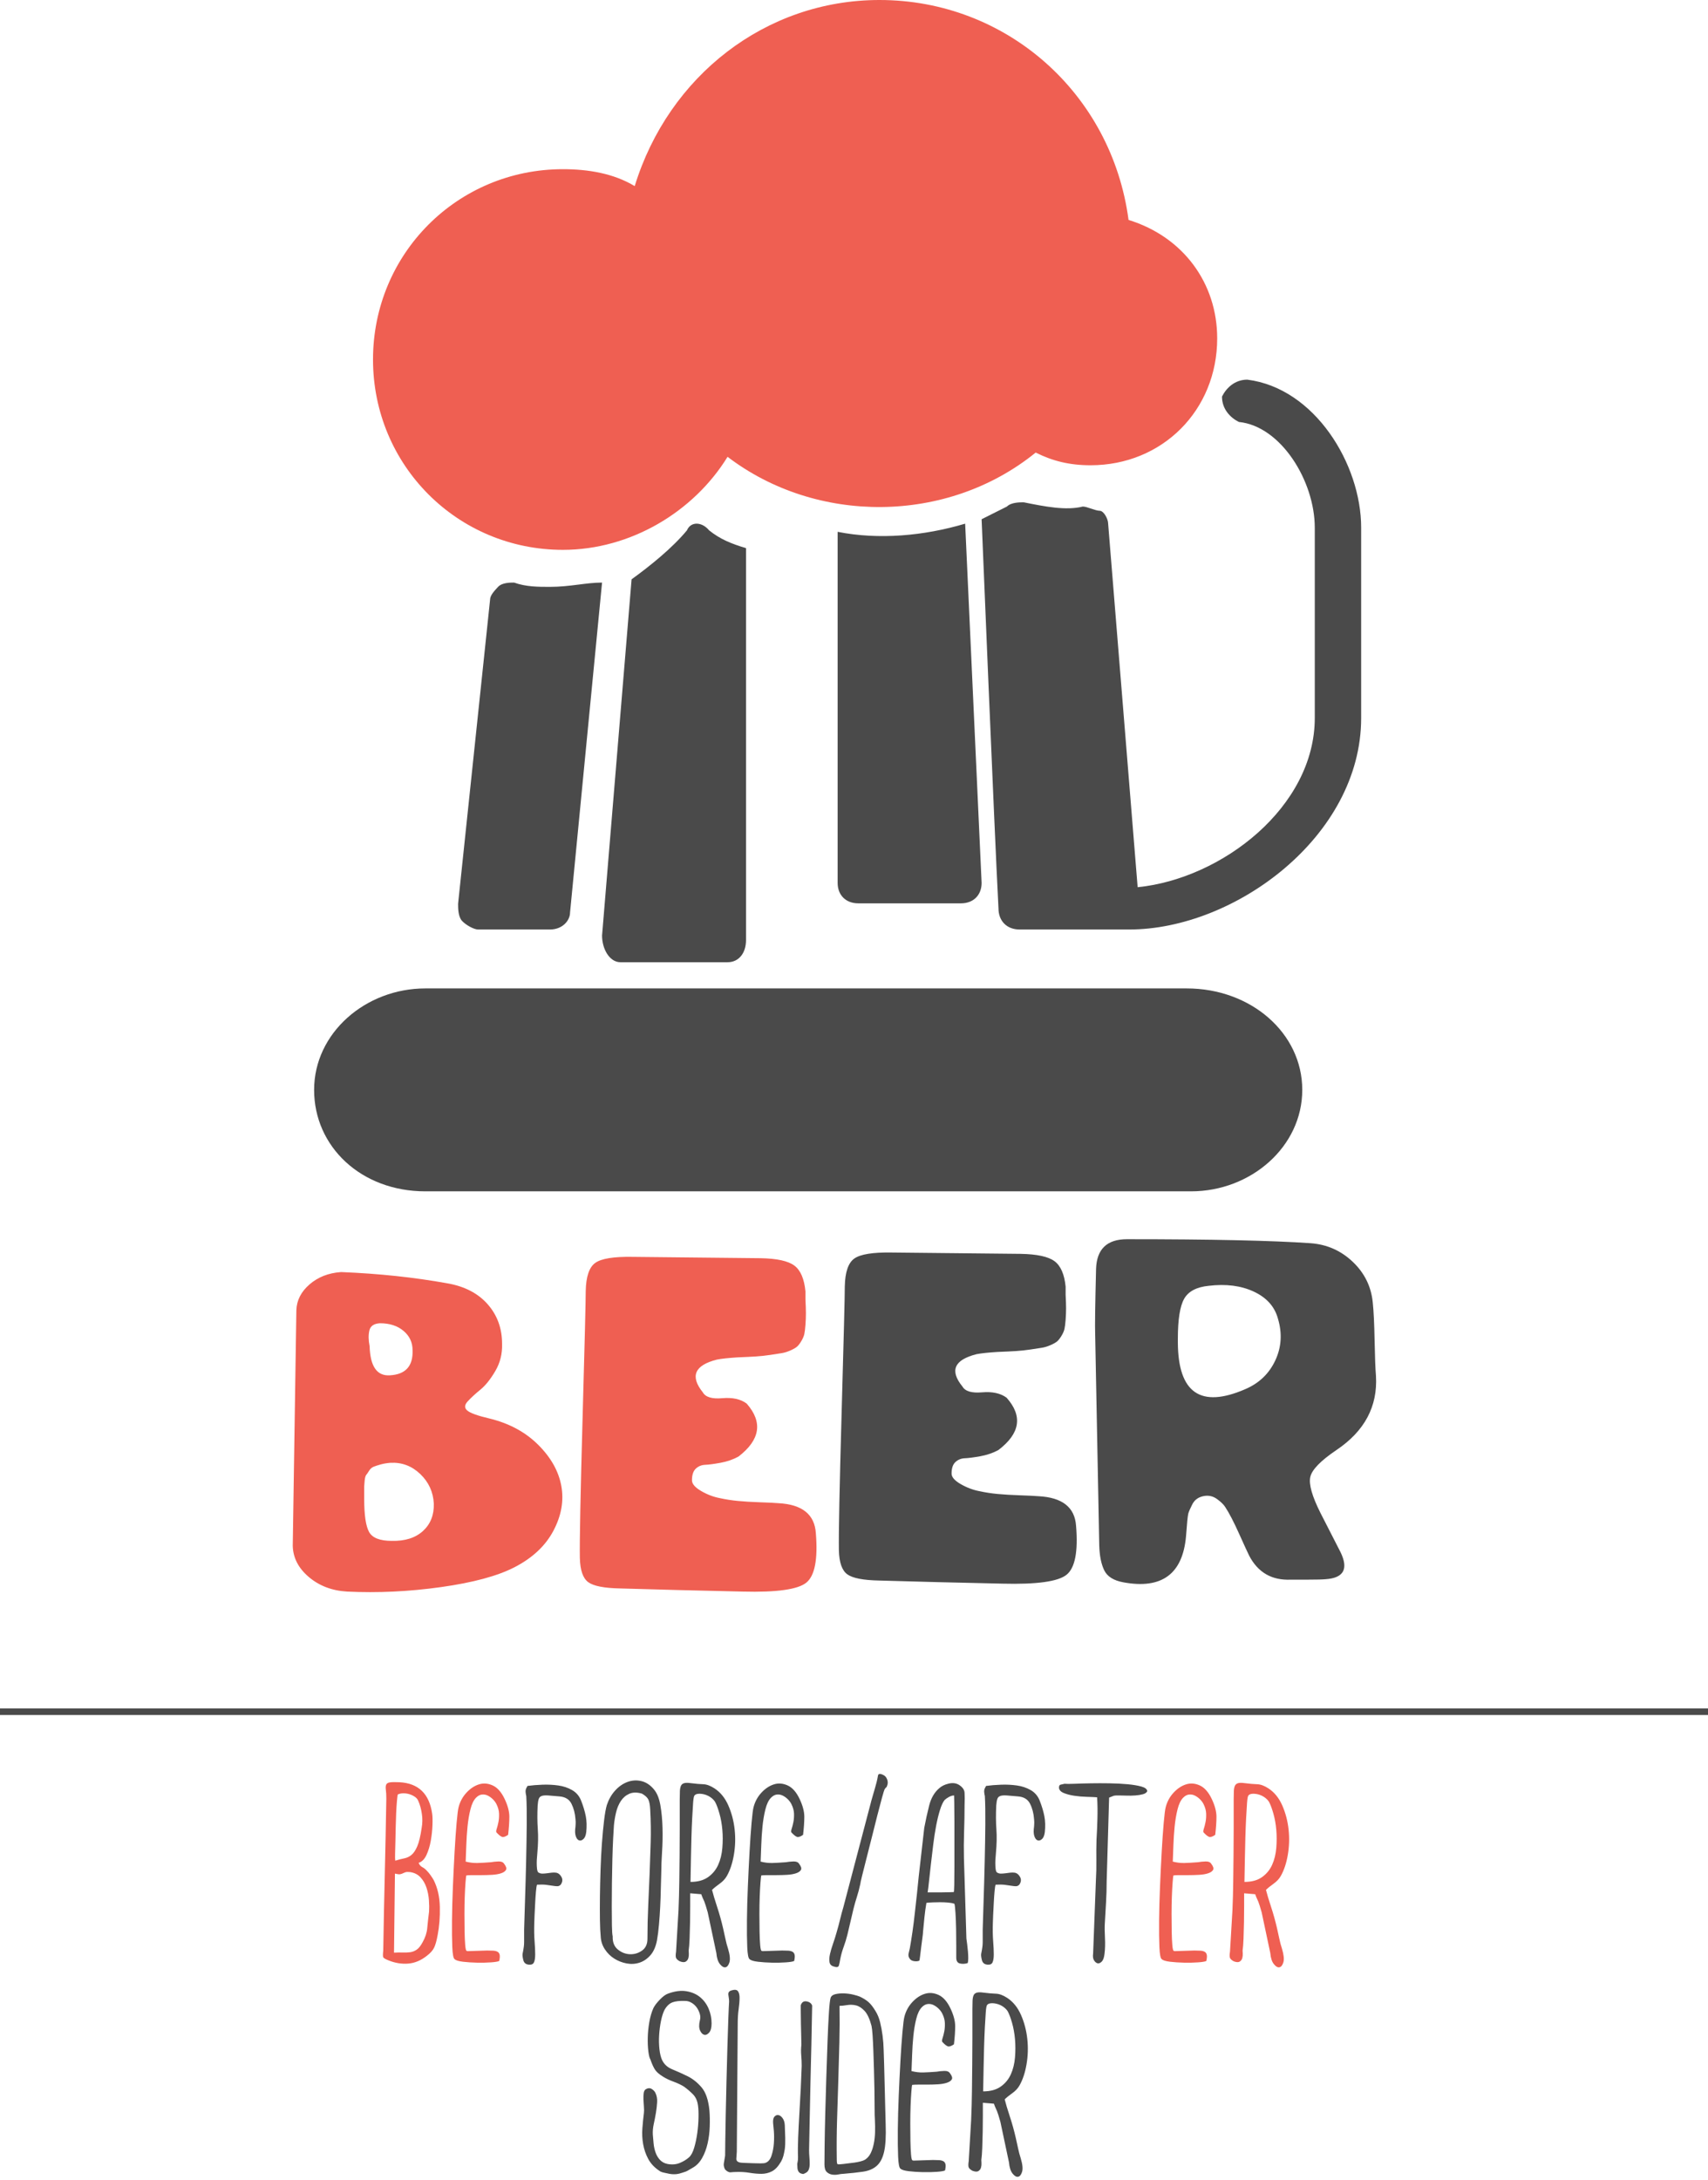 <svg xmlns="http://www.w3.org/2000/svg" width="261" height="333" viewBox="0 0 261 333">
  <g fill="none" fill-rule="evenodd">
    <g fill-rule="nonzero" transform="translate(48)">
      <path fill="#4A4A4A" d="M133.351 151L16.996 151C7.844 151 0 157.82 0 166.5 0 175.18 7.19 182 16.996 182L134.004 182C143.156 182 151 175.18 151 166.5 151 157.82 143.156 151 133.351 151zM80 81.247L80 134.882C80 136.753 81.257 138 83.143 138L98.857 138C100.743 138 102 136.753 102 134.882L99.486 80C93.2 81.871 86.286 82.495 80 81.247zM56.974 81.02C54.718 83.741 51.333 86.462 48.513 88.503L44 142.919C44 144.959 45.128 147 46.821 147L63.179 147C64.872 147 66 145.64 66 143.599L66 83.741C63.744 83.061 62.051 82.381 60.359 81.02 59.231 79.66 57.538 79.66 56.974 81.02zM30.556 89C29.944 89 28.722 89 28.111 89.654 27.5 90.309 26.889 90.963 26.889 91.617L22 138.074C22 138.728 22 140.037 22.611 140.691 23.222 141.346 24.444 142 25.056 142 25.056 142 32.389 142 36.056 142 37.889 142 39.111 140.691 39.111 139.383L44 89C41.556 89 39.111 89.654 36.056 89.654 34.222 89.654 32.389 89.654 30.556 89zM142.6 58C140.667 58 139.378 59.292 138.733 60.585 138.733 62.523 140.022 63.815 141.311 64.462 147.756 65.108 152.911 73.508 152.911 80.615L152.911 109.692C152.911 123.262 138.733 134.246 125.844 135.538L121.333 79.969C121.333 79.323 120.689 78.031 120.044 78.031 119.4 78.031 118.111 77.385 117.467 77.385 114.889 78.031 111.667 77.385 108.444 76.738 107.8 76.738 106.511 76.738 105.867 77.385 104.578 78.031 103.289 78.677 102 79.323 102 79.323 103.933 126.492 104.578 138.769 104.578 140.708 105.867 142 107.8 142L123.267 142C123.267 142 123.267 142 123.267 142 123.267 142 123.267 142 123.911 142 123.911 142 123.911 142 124.556 142 140.667 142 160 127.785 160 109.692L160 80.615C160 70.923 152.911 59.292 142.6 58z"/>
      <path fill="#EF5F52" d="M38.025,84 C48.345,84 58.02,78.185 63.18,69.785 C76.725,80.123 96.72,80.123 110.265,69.138 C112.845,70.431 115.425,71.077 118.65,71.077 C129.615,71.077 138,62.677 138,51.692 C138,43.292 132.84,36.185 124.455,33.6 C121.875,14.215 105.75,0 86.4,0 C68.985,0 54.15,11.631 48.99,28.431 C45.765,26.492 41.895,25.846 38.025,25.846 C21.9,25.846 9,38.769 9,54.923 C9,71.077 21.9,84 38.025,84 Z"/>
    </g>
    <g transform="translate(0 189)">
      <g transform="translate(44)">
        <path fill="#4A4A4A" d="M1.094,7.5 C1.094,8.992 0.932,15.445 0.608,26.86 C0.284,38.274 0.145,45.27 0.191,47.847 C0.237,49.7 0.666,50.921 1.476,51.508 C2.286,52.096 3.917,52.412 6.371,52.458 C7.759,52.503 10.652,52.582 15.05,52.695 C19.447,52.808 22.826,52.887 25.187,52.932 C30.418,53.068 33.681,52.616 34.977,51.576 C36.273,50.536 36.759,48.05 36.435,44.117 C36.25,41.269 34.329,39.755 30.672,39.574 C30.163,39.529 29.237,39.483 27.895,39.438 C26.552,39.393 25.407,39.325 24.458,39.235 C23.509,39.144 22.618,39.009 21.785,38.828 C20.766,38.647 19.783,38.285 18.834,37.743 C17.885,37.201 17.41,36.658 17.41,36.116 C17.41,35.302 17.607,34.714 18.001,34.353 C18.394,33.991 18.869,33.799 19.424,33.776 C19.979,33.754 20.766,33.652 21.785,33.471 C22.803,33.29 23.729,32.974 24.562,32.522 C27.895,29.99 28.311,27.323 25.812,24.52 C24.886,23.842 23.636,23.571 22.062,23.707 C20.489,23.842 19.493,23.548 19.077,22.825 C17.086,20.384 17.804,18.734 21.229,17.875 C21.924,17.739 22.988,17.626 24.423,17.536 C25.58,17.491 26.518,17.446 27.235,17.4 C27.953,17.355 28.693,17.276 29.457,17.163 C30.221,17.05 30.811,16.96 31.228,16.892 C31.644,16.824 32.084,16.688 32.547,16.485 C33.01,16.282 33.345,16.089 33.554,15.909 C33.762,15.728 33.982,15.445 34.213,15.061 C34.445,14.677 34.595,14.326 34.664,14.01 C34.734,13.693 34.792,13.23 34.838,12.62 C34.884,12.01 34.907,11.433 34.907,10.891 C34.907,10.348 34.884,9.648 34.838,8.789 L34.838,7.568 C34.653,5.669 34.086,4.37 33.137,3.669 C32.188,2.968 30.464,2.595 27.964,2.55 L8.245,2.347 C5.375,2.302 3.478,2.607 2.552,3.262 C1.626,3.918 1.14,5.33 1.094,7.5 Z M72.262,0.923 C74.762,1.104 76.914,2.053 78.72,3.771 C80.525,5.489 81.543,7.568 81.775,10.009 C81.913,11.32 82.006,13.23 82.052,15.739 C82.099,18.248 82.168,20.068 82.261,21.198 C82.538,25.854 80.525,29.629 76.22,32.522 C73.813,34.149 72.482,35.517 72.228,36.624 C71.973,37.732 72.494,39.574 73.79,42.151 L76.845,48.118 C78.095,50.695 77.331,52.073 74.554,52.254 C74.091,52.299 73.211,52.322 71.915,52.322 L69.277,52.322 C66.36,52.458 64.231,51.237 62.889,48.66 C62.704,48.299 62.195,47.191 61.361,45.338 C60.528,43.484 59.811,42.105 59.209,41.201 C58.977,40.84 58.584,40.455 58.029,40.049 C57.381,39.551 56.651,39.393 55.841,39.574 C55.031,39.755 54.464,40.207 54.14,40.93 C53.863,41.473 53.677,41.902 53.585,42.218 C53.492,42.58 53.377,43.733 53.238,45.677 C52.729,51.463 49.535,53.814 43.656,52.729 C42.175,52.458 41.203,51.847 40.74,50.898 C40.277,49.949 40.022,48.683 39.976,47.101 L39.351,14.756 C39.305,13.626 39.351,10.326 39.49,4.856 C39.583,1.827 41.156,0.313 44.211,0.313 C57.08,0.313 66.43,0.516 72.262,0.923 Z M51.988,16.112 C52.034,23.797 55.46,26.17 62.264,23.232 C64.393,22.328 65.932,20.859 66.881,18.824 C67.83,16.79 67.957,14.643 67.263,12.383 C66.754,10.574 65.527,9.218 63.583,8.314 C61.639,7.41 59.348,7.116 56.709,7.432 C54.858,7.613 53.608,8.269 52.96,9.399 C52.312,10.529 51.988,12.563 51.988,15.502 L51.988,16.112 Z" transform="translate(84)"/>
        <g fill="#EF5F52" transform="translate(0 3)">
          <path d="M30.72 24.685C33.76 25.416 36.259 26.753 38.216 28.695 40.174 30.637 41.36 32.739 41.774 35.001 42.189 37.263 41.786 39.548 40.565 41.856 39.345 44.163 37.353 46.026 34.589 47.442 32.01 48.767 28.279 49.773 23.397 50.458 18.514 51.144 13.724 51.372 9.026 51.144 6.723 51.006 4.777 50.264 3.188 48.916 1.599 47.568.782 45.98.736 44.152L1.288 8.166C1.335 6.658 2.002 5.344 3.292 4.224 4.582 3.105 6.171 2.476 8.059 2.339L8.266 2.339C13.932 2.568 19.297 3.139 24.364 4.053 26.989 4.51 29.039 5.572 30.513 7.24 31.987 8.908 32.724 10.93 32.724 13.306 32.77 14.814 32.424 16.197 31.687 17.453 30.95 18.71 30.19 19.658 29.407 20.298 28.624 20.938 27.98 21.532 27.473 22.08 26.966 22.629 26.943 23.097 27.404 23.485 27.864 23.874 28.97 24.274 30.72 24.685zM14.07 10.153C13.149 10.199 12.607 10.565 12.446 11.25 12.285 11.936 12.297 12.735 12.481 13.649 12.573 16.757 13.609 18.242 15.59 18.105 17.985 17.968 19.136 16.688 19.044 14.266 19.044 13.078 18.584 12.096 17.662 11.319 16.741 10.542 15.544 10.153 14.07 10.153zM15.866 43.398C17.893 43.444 19.482 42.941 20.633 41.89 21.785 40.839 22.337 39.445 22.291 37.709 22.199 35.926 21.508 34.418 20.219 33.185 18.929 31.951 17.409 31.38 15.659 31.471 15.106 31.517 14.622 31.597 14.208 31.711 13.793 31.825 13.436 31.939 13.137 32.054 12.838 32.168 12.596 32.374 12.412 32.671 12.227 32.968 12.078 33.185 11.963 33.322 11.847 33.459 11.767 33.756 11.721 34.213 11.675 34.67 11.652 34.955 11.652 35.07L11.652 36.955C11.652 39.468 11.905 41.17 12.412 42.061 12.918 42.952 14.07 43.398 15.866 43.398zM45.505 5.218C45.505 6.726 45.344 13.249 45.021 24.788 44.699 36.326 44.561 43.398 44.607 46.003 44.653 47.876 45.079 49.11 45.885 49.704 46.691 50.298 48.315 50.618 50.756 50.664 52.137 50.709 55.016 50.789 59.392 50.904 63.767 51.018 67.13 51.098 69.479 51.144 74.683 51.281 77.93 50.824 79.22 49.773 80.51 48.722 80.993 46.208 80.671 42.233 80.487 39.354 78.575 37.823 74.937 37.64 74.43 37.594 73.509 37.549 72.173 37.503 70.837 37.457 69.697 37.389 68.753 37.297 67.809 37.206 66.922 37.069 66.093 36.886 65.08 36.703 64.101 36.338 63.157 35.789 62.213 35.241 61.741 34.693 61.741 34.144 61.741 33.322 61.936 32.728 62.328 32.362 62.719 31.997 63.192 31.802 63.744 31.779 64.297 31.757 65.08 31.654 66.093 31.471 67.107 31.288 68.028 30.968 68.857 30.511 72.173 27.952 72.588 25.256 70.1 22.423 69.179 21.738 67.936 21.463 66.37 21.6 64.804 21.738 63.813 21.441 63.399 20.709 61.418 18.242 62.132 16.574 65.541 15.706 66.231 15.568 67.291 15.454 68.719 15.363 69.87 15.317 70.803 15.271 71.517 15.226 72.231 15.18 72.967 15.1 73.727 14.986 74.487 14.872 75.075 14.78 75.489 14.712 75.904 14.643 76.341 14.506 76.802 14.3 77.262 14.095 77.596 13.901 77.804 13.718 78.011 13.535 78.23 13.249 78.46 12.861 78.69 12.473 78.84 12.118 78.909 11.798 78.978 11.479 79.036 11.01 79.082 10.393 79.128 9.776 79.151 9.194 79.151 8.645 79.151 8.097 79.128 7.389 79.082 6.52L79.082 5.287C78.898 3.367 78.333 2.054 77.389 1.345 76.445.637 74.729.26 72.242.214L52.621.009C49.765-.037 47.877.271 46.956.934 46.035 1.597 45.551 3.025 45.505 5.218z"/>
        </g>
      </g>
      <g transform="translate(58 82)">
        <g fill="#EF5F52" transform="translate(0 1)">
          <path d="M5.969 12.584C6.094 12.897 6.282 13.117 6.533 13.242 6.784 13.367 7.034 13.571 7.285 13.853 7.442 14.01 7.614 14.221 7.802 14.488 7.99 14.754 8.147 14.997 8.272 15.216 8.867 16.407 9.181 17.777 9.212 19.328 9.243 20.88 9.134 22.297 8.883 23.582 8.726 24.459 8.546 25.109 8.342 25.532 8.139 25.956 7.771 26.371 7.238 26.778 6.329 27.499 5.374 27.898 4.371 27.977 3.368 28.055 2.366 27.89 1.363 27.483.893 27.295.627 27.138.564 27.013.501 26.888.501 26.543.564 25.979.627 22.094.705 18.216.799 14.347.893 10.477.971 6.615 1.034 2.761 1.034 2.228 1.011 1.79.964 1.445.916 1.1.932.834 1.01.646 1.089.458 1.277.341 1.575.293 1.872.246 2.366.239 3.055.27 5.938.427 7.598 2.025 8.037 5.064 8.1 5.471 8.115 6.067 8.084 6.85 8.053 7.633 7.967 8.424 7.825 9.223 7.684 10.023 7.465 10.743 7.168 11.386 6.87 12.028 6.47 12.427 5.969 12.584zM2.209 26.308C2.679 26.277 3.118 26.269 3.525 26.285 3.932 26.3 4.316 26.285 4.676 26.238 5.037 26.19 5.374 26.057 5.687 25.838 6 25.619 6.298 25.243 6.58 24.71 6.987 23.989 7.222 23.277 7.285 22.572 7.348 21.866 7.442 21.013 7.567 20.01 7.598 19.509 7.591 18.929 7.543 18.271 7.496 17.613 7.371 16.979 7.168 16.367 6.964 15.756 6.658 15.232 6.251 14.793 5.844 14.354 5.311 14.088 4.653 13.994 4.34 13.963 4.113 13.97 3.971 14.018 3.83 14.065 3.697 14.119 3.572 14.182 3.447 14.245 3.306 14.292 3.149 14.323 2.992 14.354 2.726 14.323 2.35 14.229L2.209 26.308zM2.773 2.15C2.742 2.307 2.703 2.643 2.655 3.16 2.608 3.678 2.569 4.281 2.538 4.97 2.507 5.659 2.483 6.388 2.467 7.155 2.452 7.923 2.436 8.652 2.421 9.341 2.405 10.03 2.389 10.641 2.373 11.174 2.358 11.707 2.366 12.067 2.397 12.255 2.898 12.098 3.353 11.981 3.76 11.902 4.167 11.824 4.535 11.652 4.864 11.386 5.194 11.119 5.491 10.681 5.758 10.069 6.024 9.458 6.251 8.511 6.439 7.226 6.564 6.537 6.572 5.824 6.463 5.088 6.353 4.351 6.173 3.701 5.922 3.137 5.828 2.886 5.656 2.675 5.405 2.502 5.154 2.33 4.88 2.197 4.582 2.103 4.285 2.009 3.972 1.962 3.643 1.962 3.313 1.962 3.024 2.025 2.773 2.15zM18.283 27.577C18.095 27.671 17.672 27.741 17.014 27.788 16.356 27.836 15.651 27.851 14.899 27.835 14.147 27.82 13.434 27.773 12.761 27.695 12.087 27.616 11.656 27.483 11.468 27.295 11.28 27.17 11.163 26.559 11.116 25.462 11.068 24.365 11.053 23.01 11.069 21.396 11.084 19.783 11.131 18.044 11.21 16.18 11.288 14.315 11.374 12.545 11.468 10.868 11.562 9.192 11.664 7.727 11.774 6.474 11.883 5.221 11.985 4.422 12.079 4.077 12.298 3.231 12.698 2.495 13.277 1.868 13.857 1.241 14.492.818 15.181.599 15.87.38 16.575.434 17.296.763 18.017 1.093 18.628 1.79 19.129 2.855 19.599 3.858 19.834 4.751 19.834 5.534 19.834 6.317 19.771 7.242 19.646 8.307 19.239 8.589 18.925 8.691 18.706 8.613 18.487 8.534 18.205 8.307 17.86 7.931 17.797 7.837 17.813 7.649 17.907 7.367 18.001 7.085 18.087 6.748 18.166 6.356 18.244 5.965 18.275 5.534 18.259 5.064 18.244 4.594 18.111 4.108 17.86 3.607 17.735 3.356 17.555 3.114 17.32 2.878 17.084 2.643 16.826 2.456 16.544 2.314 16.262 2.173 15.964 2.119 15.651 2.15 15.338 2.181 15.04 2.338 14.758 2.62 14.382 2.996 14.092 3.591 13.889 4.406 13.685 5.221 13.536 6.106 13.442 7.061 13.348 8.017 13.285 8.973 13.254 9.928 13.223 10.884 13.191 11.707 13.16 12.396 13.787 12.553 14.382 12.623 14.946 12.607 15.51 12.592 16.199 12.553 17.014 12.49 17.359 12.427 17.742 12.388 18.166 12.373 18.589 12.357 18.878 12.474 19.035 12.725 19.348 13.132 19.442 13.446 19.317 13.665 19.192 13.884 18.941 14.057 18.565 14.182 18.189 14.307 17.727 14.386 17.178 14.417 16.63 14.448 16.098 14.464 15.581 14.464L14.147 14.464C13.708 14.464 13.411 14.48 13.254 14.511 13.223 14.605 13.184 14.957 13.136 15.569 13.089 16.18 13.05 16.9 13.019 17.73 12.988 18.561 12.972 19.454 12.972 20.41 12.972 21.365 12.98 22.258 12.995 23.088 13.011 23.919 13.042 24.608 13.089 25.157 13.137 25.705 13.207 25.995 13.301 26.026 13.332 26.026 13.356 26.034 13.371 26.049 13.387 26.065 13.411 26.073 13.442 26.073L16.45 25.979C16.795 25.979 17.1 25.987 17.366 26.003 17.633 26.018 17.852 26.073 18.024 26.167 18.197 26.261 18.306 26.418 18.354 26.637 18.401 26.856 18.377 27.17 18.283 27.577z"/>
        </g>
        <g fill="#4A4A4A" transform="translate(21)">
          <path d="M1.607 1.834C2.296 1.74 3.056 1.677 3.886 1.646 4.717 1.615 5.524 1.654 6.307 1.764 7.09 1.873 7.795 2.108 8.422 2.469 9.049 2.829 9.503 3.354 9.785 4.043 10.13 4.92 10.372 5.727 10.514 6.463 10.655 7.2 10.678 8.007 10.584 8.884 10.521 9.385 10.38 9.738 10.161 9.941 9.942 10.145 9.722 10.216 9.503 10.153 9.284 10.09 9.111 9.879 8.986 9.518 8.861 9.158 8.845 8.665 8.939 8.038 8.939 7.944 8.947 7.811 8.963 7.638 8.978 7.466 8.97 7.223 8.939 6.91 8.876 6.033 8.673 5.249 8.328 4.56 7.983 3.871 7.357 3.495 6.448 3.432 5.759 3.369 5.203 3.322 4.779 3.291 4.356 3.26 4.028 3.283 3.792 3.361 3.557 3.44 3.401 3.596 3.322 3.832 3.244 4.067 3.189 4.403 3.158 4.842 3.095 6.158 3.103 7.356 3.182 8.438 3.26 9.519 3.236 10.733 3.111 12.08 3.111 12.205 3.095 12.409 3.064 12.691 3.033 12.973 3.017 13.278 3.017 13.607 3.017 13.937 3.033 14.234 3.064 14.501 3.095 14.767 3.158 14.947 3.252 15.041 3.44 15.166 3.644 15.229 3.863 15.229 4.082 15.229 4.309 15.213 4.545 15.182 4.78 15.151 5.022 15.119 5.273 15.088 5.524 15.057 5.759 15.057 5.978 15.088 6.323 15.151 6.597 15.37 6.801 15.746 7.004 16.122 6.965 16.514 6.683 16.921 6.526 17.078 6.354 17.156 6.166 17.156 5.978 17.156 5.743 17.133 5.461 17.085 5.179 17.038 4.85 16.992 4.474 16.945 4.098 16.897 3.628 16.89 3.064 16.921 3.001 17.078 2.947 17.422 2.9 17.955 2.852 18.488 2.813 19.067 2.782 19.694 2.751 20.321 2.719 20.932 2.688 21.527 2.657 22.122 2.641 22.545 2.641 22.796 2.61 23.83 2.625 24.746 2.688 25.546 2.751 26.345 2.782 27.018 2.782 27.567 2.782 28.115 2.719 28.522 2.594 28.788 2.469 29.055 2.218 29.172 1.842 29.141 1.372 29.11 1.082 28.883.973 28.459.863 28.036.824 27.715.855 27.496.949 27.026 1.012 26.666 1.043 26.415 1.074 26.164 1.09 25.929 1.09 25.71L1.09 23.783C1.121 22.624 1.168 21.112 1.231 19.247 1.294 17.383 1.348 15.448 1.395 13.443 1.443 11.438 1.474 9.526 1.49 7.709 1.505 5.892 1.482 4.45 1.419 3.385 1.325 2.978 1.294 2.68 1.325 2.492 1.356 2.304 1.45 2.085 1.607 1.834zM13.733 4.748C14.015 3.902 14.43 3.174 14.979 2.562 15.527 1.951 16.146 1.513 16.835 1.246 17.524.98 18.229.925 18.95 1.082 19.671 1.239 20.313 1.646 20.877 2.304 21.378 2.868 21.723 3.69 21.911 4.771 22.099 5.853 22.209 7.012 22.24 8.249 22.271 9.487 22.248 10.709 22.169 11.915 22.091 13.122 22.052 14.132 22.052 14.947 22.021 15.73 21.997 16.576 21.982 17.485 21.966 18.394 21.935 19.318 21.887 20.258 21.84 21.198 21.778 22.114 21.7 23.008 21.621 23.901 21.519 24.707 21.394 25.428 21.206 26.399 20.869 27.159 20.384 27.707 19.898 28.256 19.342 28.632 18.715 28.835 18.088 29.039 17.438 29.078 16.765 28.953 16.091 28.828 15.464 28.585 14.884 28.224 14.305 27.864 13.819 27.386 13.428 26.791 13.036 26.196 12.824 25.538 12.793 24.817 12.73 24.222 12.691 23.384 12.675 22.302 12.66 21.221 12.66 20.031 12.675 18.73 12.691 17.43 12.722 16.067 12.77 14.642 12.817 13.216 12.887 11.861 12.981 10.576 13.075 9.291 13.185 8.132 13.31 7.098 13.435 6.064 13.576 5.281 13.733 4.748zM14.626 24.817C14.595 25.694 14.853 26.36 15.402 26.814 15.95 27.269 16.561 27.512 17.235 27.543 17.908 27.574 18.527 27.394 19.091 27.003 19.655 26.611 19.937 26.008 19.937 25.193 19.937 23.47 19.976 21.786 20.055 20.14 20.133 18.495 20.203 16.874 20.266 15.276 20.329 13.678 20.383 12.072 20.43 10.459 20.478 8.845 20.454 7.192 20.36 5.5 20.329 4.779 20.235 4.255 20.078 3.925 19.921 3.596 19.592 3.291 19.091 3.009 18.339 2.79 17.697 2.797 17.164 3.033 16.631 3.268 16.201 3.636 15.871 4.137 15.542 4.638 15.3 5.218 15.143 5.876 14.986 6.534 14.877 7.192 14.814 7.85 14.783 8.257 14.744 8.923 14.697 9.848 14.649 10.772 14.61 11.821 14.579 12.996 14.548 14.172 14.524 15.401 14.508 16.686 14.493 17.971 14.485 19.169 14.485 20.282 14.485 21.394 14.493 22.365 14.508 23.195 14.524 24.026 14.563 24.566 14.626 24.817zM26.47 18.237L26.47 20.164C26.47 20.979 26.462 21.817 26.447 22.678 26.431 23.54 26.407 24.37 26.376 25.169 26.345 25.969 26.298 26.572 26.235 26.979 26.235 27.042 26.243 27.19 26.259 27.425 26.274 27.661 26.251 27.895 26.188 28.131 26.125 28.366 25.992 28.546 25.788 28.671 25.585 28.796 25.279 28.781 24.872 28.624 24.527 28.436 24.332 28.24 24.285 28.037 24.237 27.833 24.245 27.543 24.308 27.167L24.684 20.822C24.747 19.318 24.786 17.885 24.802 16.521L24.849 12.432C24.864 11.069 24.872 9.691 24.872 8.296L24.872 3.902C24.872 3.401 24.88 2.978 24.895 2.633 24.911 2.288 24.966 2.014 25.06 1.81 25.154 1.607 25.318 1.474 25.553 1.411 25.789 1.348 26.125 1.348 26.564 1.411 27.316 1.505 27.95 1.56 28.468 1.575 28.985 1.591 29.556 1.803 30.183 2.21 31.092 2.805 31.797 3.675 32.298 4.819 32.799 5.962 33.12 7.184 33.261 8.485 33.403 9.785 33.363 11.077 33.144 12.362 32.925 13.647 32.564 14.728 32.063 15.605 31.812 16.044 31.444 16.435 30.959 16.78 30.473 17.125 30.089 17.438 29.807 17.72 29.964 18.347 30.222 19.208 30.582 20.305 30.943 21.402 31.248 22.498 31.499 23.595 31.624 24.128 31.742 24.66 31.852 25.193 31.961 25.726 32.094 26.227 32.251 26.697 32.533 27.637 32.604 28.334 32.462 28.788 32.321 29.243 32.118 29.493 31.852 29.541 31.585 29.588 31.303 29.423 31.006 29.047 30.708 28.671 30.528 28.107 30.465 27.355L29.149 21.151C29.024 20.712 28.922 20.368 28.843 20.117 28.765 19.866 28.695 19.663 28.632 19.506 28.569 19.349 28.499 19.193 28.421 19.036 28.342 18.879 28.256 18.66 28.162 18.378L26.47 18.237zM26.517 16.498C27.614 16.498 28.507 16.255 29.196 15.77 29.885 15.284 30.402 14.657 30.747 13.889 31.092 13.122 31.303 12.26 31.381 11.305 31.46 10.349 31.46 9.425 31.381 8.531 31.303 7.638 31.154 6.808 30.935 6.04 30.716 5.273 30.496 4.685 30.277 4.278 30.12 4.027 29.901 3.8 29.619 3.596 29.337 3.393 29.032 3.244 28.703 3.15 28.373 3.056 28.06 3.017 27.762 3.033 27.465 3.048 27.253 3.134 27.128 3.291 27.034 3.385 26.964 3.753 26.916 4.396 26.869 5.038 26.823 5.813 26.776 6.722 26.728 7.631 26.689 8.618 26.658 9.683 26.627 10.748 26.603 11.759 26.587 12.714 26.572 13.67 26.556 14.493 26.541 15.182 26.525 15.871 26.517 16.31 26.517 16.498zM42.356 28.577C42.168 28.671 41.745 28.741 41.087 28.788 40.429 28.836 39.724 28.851 38.972 28.835 38.22 28.82 37.507 28.773 36.834 28.695 36.16 28.616 35.729 28.483 35.541 28.295 35.353 28.17 35.236 27.559 35.188 26.462 35.141 25.365 35.126 24.01 35.142 22.396 35.157 20.783 35.204 19.044 35.282 17.18 35.361 15.315 35.447 13.545 35.541 11.868 35.635 10.192 35.737 8.727 35.846 7.474 35.956 6.221 36.058 5.422 36.152 5.077 36.371 4.231 36.771 3.495 37.35 2.868 37.93 2.241 38.565 1.818 39.254 1.599 39.943 1.38 40.648 1.434 41.369 1.764 42.09 2.093 42.701 2.79 43.202 3.855 43.672 4.858 43.907 5.751 43.907 6.534 43.907 7.317 43.844 8.242 43.719 9.307 43.312 9.589 42.998 9.691 42.779 9.613 42.56 9.534 42.278 9.307 41.933 8.931 41.87 8.837 41.886 8.649 41.98 8.367 42.074 8.085 42.16 7.748 42.239 7.356 42.317 6.965 42.348 6.534 42.333 6.064 42.317 5.594 42.184 5.108 41.933 4.607 41.808 4.356 41.628 4.114 41.392 3.878 41.157 3.643 40.899 3.456 40.617 3.314 40.335 3.173 40.037 3.119 39.724 3.15 39.411 3.181 39.113 3.338 38.831 3.62 38.455 3.996 38.165 4.591 37.962 5.406 37.758 6.221 37.609 7.106 37.515 8.062 37.421 9.017 37.358 9.973 37.327 10.928 37.296 11.884 37.264 12.707 37.233 13.396 37.86 13.553 38.455 13.623 39.019 13.607 39.583 13.592 40.272 13.553 41.087 13.49 41.432 13.427 41.815 13.388 42.239 13.373 42.662 13.357 42.951 13.474 43.108 13.725 43.421 14.132 43.515 14.446 43.39 14.665 43.265 14.884 43.014 15.057 42.638 15.182 42.262 15.307 41.8 15.386 41.252 15.417 40.703 15.448 40.171 15.464 39.654 15.464L38.22 15.464C37.781 15.464 37.484 15.48 37.327 15.511 37.296 15.605 37.257 15.957 37.209 16.569 37.162 17.18 37.123 17.9 37.092 18.73 37.061 19.561 37.045 20.454 37.045 21.41 37.045 22.365 37.053 23.258 37.069 24.088 37.084 24.919 37.115 25.608 37.163 26.157 37.21 26.705 37.28 26.995 37.374 27.026 37.405 27.026 37.429 27.034 37.444 27.049 37.46 27.065 37.484 27.073 37.515 27.073L40.523 26.979C40.868 26.979 41.173 26.987 41.44 27.003 41.706 27.018 41.925 27.073 42.097 27.167 42.27 27.261 42.379 27.418 42.426 27.637 42.474 27.856 42.45 28.17 42.356 28.577zM56.597 1.693C56.534 1.912 56.48 2.03 56.432 2.046 56.385 2.061 56.299 2.163 56.174 2.351 56.111 2.476 55.978 2.907 55.775 3.643 55.571 4.38 55.336 5.273 55.069 6.322 54.803 7.372 54.521 8.492 54.224 9.683 53.926 10.874 53.644 11.986 53.377 13.02 53.111 14.054 52.892 14.923 52.719 15.629 52.547 16.334 52.461 16.733 52.461 16.827 52.304 17.548 52.132 18.198 51.944 18.777 51.756 19.357 51.584 19.96 51.427 20.587L50.487 24.582C50.33 25.209 50.142 25.82 49.923 26.415 49.704 27.01 49.531 27.621 49.406 28.248 49.343 28.655 49.273 28.992 49.194 29.259 49.116 29.525 48.858 29.58 48.419 29.423 48.043 29.329 47.824 29.11 47.761 28.765 47.698 28.42 47.722 28.005 47.831 27.52 47.941 27.034 48.098 26.501 48.301 25.922 48.505 25.342 48.685 24.77 48.842 24.206 49.03 23.579 49.202 22.937 49.359 22.279 49.516 21.621 49.688 20.979 49.876 20.352L53.918 4.983C54.075 4.356 54.247 3.73 54.435 3.103 54.623 2.476 54.795 1.865 54.952 1.27 55.046.894 55.116.557 55.163.26 55.211-.038 55.469-.077 55.939.142 56.221.267 56.425.487 56.55.8 56.675 1.113 56.691 1.411 56.597 1.693zM61.485 28.53C61.266 28.624 60.999 28.648 60.686 28.601 60.373 28.553 60.153 28.436 60.028 28.248 59.84 27.997 59.777 27.731 59.84 27.449 59.903 27.167 59.965 26.901 60.028 26.65 60.153 25.961 60.286 25.13 60.428 24.159 60.569 23.188 60.694 22.193 60.803 21.174 60.913 20.156 61.023 19.161 61.133 18.19 61.242 17.219 61.328 16.373 61.391 15.652L62.237 8.226C62.456 7.067 62.707 5.931 62.989 4.819 63.271 3.706 63.772 2.837 64.493 2.21 64.869 1.865 65.355 1.623 65.95 1.482 66.545 1.34 67.062 1.395 67.501 1.646 68.065 1.991 68.363 2.398 68.394 2.868 68.425 3.338 68.425 3.996 68.394 4.842 68.394 6.158 68.371 7.49 68.323 8.837 68.276 10.184 68.269 11.532 68.3 12.879L68.676 25.146C68.707 25.365 68.746 25.655 68.793 26.015 68.841 26.376 68.88 26.744 68.911 27.12 68.942 27.496 68.958 27.848 68.958 28.177 68.958 28.507 68.927 28.749 68.864 28.906 68.425 29.031 68.026 29.047 67.665 28.953 67.305 28.859 67.125 28.561 67.125 28.06L67.125 26.25C67.125 25.42 67.117 24.566 67.102 23.689 67.086 22.812 67.055 21.997 67.007 21.245 66.96 20.493 66.906 20.023 66.843 19.835 66.561 19.741 66.224 19.678 65.832 19.647 65.441 19.616 65.049 19.6 64.657 19.6 64.266 19.6 63.89 19.608 63.529 19.623 63.169 19.639 62.848 19.663 62.566 19.694 62.441 20.415 62.339 21.159 62.261 21.927 62.182 22.694 62.112 23.423 62.049 24.112 62.049 24.269 62.018 24.574 61.955 25.029 61.892 25.483 61.83 25.961 61.767 26.462 61.704 26.963 61.65 27.418 61.602 27.825 61.555 28.232 61.516 28.467 61.485 28.53zM62.754 18.096L64.892 18.096C65.347 18.096 65.762 18.088 66.138 18.073 66.514 18.057 66.718 18.049 66.749 18.049 66.78 18.018 66.804 17.642 66.82 16.921 66.835 16.2 66.843 15.3 66.843 14.219L66.843 7.192C66.843 6.095 66.835 5.179 66.82 4.442 66.804 3.706 66.796 3.322 66.796 3.291 66.545 3.291 66.279 3.369 65.997 3.526 65.715 3.683 65.496 3.839 65.339 3.996 65.088 4.309 64.853 4.818 64.634 5.524 64.415 6.229 64.219 7.035 64.046 7.944 63.874 8.853 63.725 9.824 63.6 10.858 63.475 11.892 63.357 12.879 63.248 13.819 63.138 14.759 63.044 15.613 62.965 16.381 62.887 17.148 62.817 17.72 62.754 18.096zM71.684 1.834C72.373 1.74 73.133 1.677 73.963 1.646 74.794 1.615 75.601 1.654 76.384 1.764 77.167 1.873 77.872 2.108 78.499 2.469 79.126 2.829 79.58 3.354 79.862 4.043 80.207 4.92 80.449 5.727 80.591 6.463 80.732 7.2 80.755 8.007 80.661 8.884 80.598 9.385 80.457 9.738 80.238 9.941 80.019 10.145 79.799 10.216 79.58 10.153 79.361 10.09 79.188 9.879 79.063 9.518 78.938 9.158 78.922 8.665 79.016 8.038 79.016 7.944 79.024 7.811 79.04 7.638 79.055 7.466 79.047 7.223 79.016 6.91 78.953 6.033 78.75 5.249 78.405 4.56 78.06 3.871 77.434 3.495 76.525 3.432 75.836 3.369 75.28 3.322 74.856 3.291 74.433 3.26 74.105 3.283 73.87 3.361 73.634 3.44 73.478 3.596 73.4 3.832 73.321 4.067 73.266 4.403 73.235 4.842 73.172 6.158 73.18 7.356 73.258 8.438 73.337 9.519 73.313 10.733 73.188 12.08 73.188 12.205 73.172 12.409 73.141 12.691 73.11 12.973 73.094 13.278 73.094 13.607 73.094 13.937 73.11 14.234 73.141 14.501 73.172 14.767 73.235 14.947 73.329 15.041 73.517 15.166 73.721 15.229 73.94 15.229 74.159 15.229 74.386 15.213 74.621 15.182 74.857 15.151 75.099 15.119 75.35 15.088 75.601 15.057 75.836 15.057 76.055 15.088 76.4 15.151 76.674 15.37 76.877 15.746 77.081 16.122 77.042 16.514 76.76 16.921 76.603 17.078 76.431 17.156 76.243 17.156 76.055 17.156 75.82 17.133 75.538 17.085 75.256 17.038 74.927 16.992 74.551 16.945 74.175 16.897 73.705 16.89 73.141 16.921 73.078 17.078 73.024 17.422 72.977 17.955 72.929 18.488 72.89 19.067 72.859 19.694 72.828 20.321 72.796 20.932 72.765 21.527 72.734 22.122 72.718 22.545 72.718 22.796 72.687 23.83 72.702 24.746 72.765 25.546 72.828 26.345 72.859 27.018 72.859 27.567 72.859 28.115 72.796 28.522 72.671 28.788 72.546 29.055 72.295 29.172 71.919 29.141 71.449 29.11 71.159 28.883 71.049 28.459 70.94 28.036 70.901 27.715 70.932 27.496 71.026 27.026 71.089 26.666 71.12 26.415 71.151 26.164 71.167 25.929 71.167 25.71L71.167 23.783C71.198 22.624 71.245 21.112 71.308 19.247 71.371 17.383 71.425 15.448 71.472 13.443 71.52 11.438 71.551 9.526 71.567 7.709 71.582 5.892 71.559 4.45 71.496 3.385 71.402 2.978 71.371 2.68 71.402 2.492 71.433 2.304 71.527 2.085 71.684 1.834zM88.557 10.059C88.62 9.056 88.667 7.975 88.698 6.816 88.729 5.657 88.714 4.576 88.651 3.573 88.275 3.542 87.758 3.518 87.1 3.502 86.442 3.487 85.8 3.432 85.173 3.338 84.546 3.244 84.006 3.103 83.552 2.915 83.097 2.727 82.854 2.461 82.823 2.116 82.823 1.834 82.901 1.677 83.058 1.646 83.215 1.615 83.418 1.568 83.669 1.505 83.951 1.536 84.46 1.536 85.197 1.505 85.933 1.474 86.763 1.45 87.688 1.435 88.612 1.419 89.567 1.419 90.555 1.435 91.542 1.45 92.458 1.497 93.304 1.575 94.15 1.654 94.855 1.771 95.419 1.928 95.983 2.085 96.281 2.32 96.312 2.633 96.218 2.852 95.999 3.009 95.654 3.103 95.309 3.197 94.918 3.26 94.479 3.291 94.04 3.322 93.602 3.33 93.163 3.314 92.724 3.299 92.364 3.291 92.082 3.291L91.612 3.291C91.487 3.291 91.346 3.307 91.189 3.338L90.484 3.62 90.108 16.451C90.108 17.485 90.077 18.55 90.014 19.647 89.951 20.744 89.889 21.825 89.826 22.89 89.795 23.391 89.802 24.104 89.85 25.029 89.897 25.953 89.873 26.775 89.779 27.496 89.716 28.06 89.575 28.452 89.356 28.671 89.137 28.89 88.925 28.977 88.722 28.93 88.518 28.882 88.338 28.734 88.181 28.483 88.024 28.232 87.977 27.888 88.04 27.449L88.463 16.31C88.526 15.245 88.549 14.203 88.534 13.184 88.518 12.166 88.526 11.124 88.557 10.059z"/>
        </g>
        <g fill="#EF5F52" transform="translate(119 1)">
          <path d="M7.336 27.577C7.148 27.671 6.725 27.741 6.067 27.788 5.409 27.836 4.704 27.851 3.952 27.835 3.2 27.82 2.487 27.773 1.813 27.695 1.14 27.616.709 27.483.521 27.295.333 27.17.216 26.559.169 25.462.121 24.365.106 23.01.121 21.396.137 19.783.184 18.044.263 16.18.341 14.315.427 12.545.521 10.868.615 9.192.717 7.727.827 6.474.936 5.221 1.038 4.422 1.132 4.077 1.351 3.231 1.751 2.495 2.33 1.868 2.91 1.241 3.545.818 4.234.599 4.923.38 5.628.434 6.349.763 7.07 1.093 7.681 1.79 8.182 2.855 8.652 3.858 8.887 4.751 8.887 5.534 8.887 6.317 8.824 7.242 8.699 8.307 8.292 8.589 7.978 8.691 7.759 8.613 7.54 8.534 7.258 8.307 6.913 7.931 6.85 7.837 6.866 7.649 6.96 7.367 7.054 7.085 7.14 6.748 7.218 6.356 7.297 5.965 7.328 5.534 7.312 5.064 7.297 4.594 7.164 4.108 6.913 3.607 6.788 3.356 6.608 3.114 6.372 2.878 6.137 2.643 5.879 2.456 5.597 2.314 5.315 2.173 5.017 2.119 4.704 2.15 4.391 2.181 4.093 2.338 3.811 2.62 3.435 2.996 3.145 3.591 2.942 4.406 2.738 5.221 2.589 6.106 2.495 7.061 2.401 8.017 2.338 8.973 2.307 9.928 2.276 10.884 2.244 11.707 2.213 12.396 2.84 12.553 3.435 12.623 3.999 12.607 4.563 12.592 5.252 12.553 6.067 12.49 6.412 12.427 6.795 12.388 7.218 12.373 7.642 12.357 7.931 12.474 8.088 12.725 8.401 13.132 8.495 13.446 8.37 13.665 8.245 13.884 7.994 14.057 7.618 14.182 7.242 14.307 6.78 14.386 6.231 14.417 5.683 14.448 5.151 14.464 4.633 14.464L3.2 14.464C2.761 14.464 2.464 14.48 2.307 14.511 2.276 14.605 2.237 14.957 2.189 15.569 2.142 16.18 2.103 16.9 2.072 17.73 2.041 18.561 2.025 19.454 2.025 20.41 2.025 21.365 2.033 22.258 2.049 23.088 2.064 23.919 2.095 24.608 2.143 25.157 2.19 25.705 2.26 25.995 2.354 26.026 2.385 26.026 2.409 26.034 2.425 26.049 2.44 26.065 2.464 26.073 2.495 26.073L5.503 25.979C5.848 25.979 6.153 25.987 6.42 26.003 6.686 26.018 6.905 26.073 7.077 26.167 7.25 26.261 7.359 26.418 7.407 26.637 7.454 26.856 7.43 27.17 7.336 27.577zM13.117 17.237L13.117 19.164C13.117 19.979 13.109 20.817 13.094 21.678 13.078 22.54 13.054 23.37 13.023 24.169 12.992 24.969 12.945 25.572 12.882 25.979 12.882 26.042 12.89 26.19 12.905 26.425 12.921 26.661 12.898 26.895 12.835 27.131 12.772 27.366 12.639 27.546 12.435 27.671 12.232 27.796 11.926 27.781 11.519 27.624 11.174 27.436 10.979 27.24 10.931 27.037 10.884 26.833 10.892 26.543 10.955 26.167L11.331 19.822C11.394 18.318 11.433 16.885 11.448 15.521L11.495 11.432C11.511 10.069 11.519 8.691 11.519 7.296L11.519 2.902C11.519 2.401 11.527 1.978 11.543 1.633 11.558 1.288 11.613 1.014 11.707.81 11.801.607 11.965.474 12.2.411 12.436.348 12.772.348 13.211.411 13.963.505 14.597.56 15.114.576 15.632.591 16.203.803 16.83 1.21 17.739 1.805 18.444 2.675 18.945 3.818 19.446 4.962 19.767 6.184 19.909 7.484 20.05 8.785 20.01 10.077 19.791 11.362 19.572 12.647 19.211 13.728 18.71 14.605 18.459 15.044 18.091 15.435 17.605 15.78 17.12 16.125 16.736 16.438 16.454 16.72 16.611 17.347 16.869 18.208 17.23 19.305 17.59 20.402 17.895 21.498 18.146 22.595 18.271 23.128 18.389 23.66 18.498 24.193 18.608 24.726 18.741 25.227 18.898 25.697 19.18 26.637 19.251 27.334 19.11 27.788 18.968 28.243 18.765 28.493 18.498 28.541 18.232 28.588 17.95 28.423 17.652 28.047 17.355 27.671 17.175 27.107 17.112 26.355L15.796 20.151C15.671 19.712 15.569 19.368 15.491 19.117 15.412 18.866 15.342 18.663 15.279 18.506 15.216 18.349 15.146 18.193 15.068 18.036 14.989 17.879 14.903 17.66 14.809 17.378L13.117 17.237zM13.164 15.498C14.261 15.498 15.154 15.255 15.843 14.77 16.532 14.284 17.049 13.657 17.394 12.889 17.739 12.122 17.95 11.26 18.029 10.305 18.107 9.349 18.107 8.425 18.029 7.532 17.95 6.638 17.801 5.808 17.582 5.04 17.363 4.273 17.143 3.685 16.924 3.278 16.767 3.027 16.548 2.8 16.266 2.596 15.984 2.393 15.679 2.244 15.35 2.15 15.02 2.056 14.707 2.017 14.409 2.033 14.112 2.048 13.9 2.134 13.775 2.291 13.681 2.385 13.611 2.753 13.563 3.396 13.516 4.038 13.47 4.813 13.422 5.722 13.375 6.631 13.336 7.618 13.305 8.683 13.274 9.748 13.25 10.759 13.235 11.714 13.219 12.67 13.203 13.493 13.188 14.182 13.172 14.871 13.164 15.31 13.164 15.498z"/>
        </g>
        <g fill="#4A4A4A" transform="translate(40 32)">
          <path d="M10.736 6.111C10.736 6.769 10.611 7.239 10.361 7.521 10.11 7.803 9.859 7.913 9.608 7.85 9.358 7.787 9.146 7.568 8.974 7.192 8.802 6.816 8.794 6.299 8.95 5.641 9.045 5.328 9.037 4.991 8.927 4.63 8.817 4.27 8.661 3.949 8.457 3.667 8.253 3.385 7.995 3.15 7.681 2.962 7.368 2.774 7.039 2.68 6.694 2.68 5.88 2.649 5.238 2.719 4.768 2.892 4.297 3.064 3.89 3.448 3.546 4.043 3.326 4.482 3.146 5.046 3.005 5.735 2.864 6.424 2.77 7.145 2.723 7.897 2.676 8.649 2.692 9.37 2.77 10.059 2.848 10.748 2.981 11.297 3.17 11.704 3.483 12.362 4.008 12.84 4.744 13.137 5.48 13.435 6.248 13.78 7.047 14.171 7.846 14.563 8.567 15.135 9.209 15.887 9.851 16.639 10.251 17.814 10.408 19.412 10.47 20.164 10.486 20.986 10.454 21.88 10.423 22.773 10.314 23.634 10.126 24.465 9.937 25.295 9.656 26.039 9.28 26.697 8.903 27.355 8.434 27.841 7.87 28.154 7.587 28.311 7.345 28.452 7.141 28.577 6.937 28.702 6.663 28.812 6.319 28.906 5.974 29.031 5.645 29.11 5.332 29.141 5.018 29.172 4.674 29.157 4.298 29.094 4.015 29.031 3.726 28.969 3.428 28.906 3.13 28.843 2.903 28.749 2.747 28.624 1.994 28.123 1.431 27.52 1.054 26.814.678 26.109.42 25.358.279 24.558.138 23.759.099 22.953.162 22.138.224 21.323.302 20.54.397 19.788.428 19.537.428 19.224.397 18.848.365 18.472.342 18.096.326 17.72.31 17.344.326 17.007.373 16.709.42 16.412.553 16.216.772 16.122 1.086 15.965 1.368 15.973 1.619 16.145 1.869 16.318 2.041 16.498 2.135 16.686 2.355 17.125 2.449 17.61 2.417 18.143 2.386 18.676 2.324 19.224 2.229 19.788 2.135 20.352 2.026 20.916 1.901 21.48 1.775 22.044 1.728 22.592 1.76 23.125 1.791 23.532 1.83 23.979 1.877 24.465 1.924 24.95 2.026 25.412 2.183 25.851 2.339 26.29 2.566 26.666 2.864 26.979 3.162 27.292 3.545 27.496 4.016 27.59 4.705 27.715 5.331 27.661 5.896 27.425 6.46 27.19 6.929 26.901 7.306 26.556 7.619 26.274 7.877 25.788 8.081 25.099 8.285 24.41 8.441 23.666 8.551 22.866 8.661 22.067 8.723 21.284 8.739 20.517 8.755 19.749 8.731 19.146 8.668 18.707 8.574 17.955 8.316 17.368 7.893 16.945 7.47 16.521 7.024 16.138 6.553 15.793 6.115 15.511 5.574 15.253 4.932 15.018 4.29 14.782 3.749 14.524 3.311 14.242 2.746 13.897 2.347 13.553 2.112 13.208 1.877 12.863 1.634 12.331 1.383 11.61 1.258 11.422 1.156 11.023 1.078 10.412 1 9.8.968 9.103.984 8.32 1 7.537 1.078 6.738 1.219 5.923 1.36 5.108 1.571 4.388 1.853 3.761 2.042 3.385 2.37 2.954 2.841 2.469 3.311 1.983 3.733 1.677 4.109 1.552 5.144 1.176 6.076 1.058 6.906 1.2 7.736 1.341 8.433 1.646 8.998 2.116 9.562 2.586 9.992 3.173 10.29 3.878 10.588 4.584 10.736 5.328 10.736 6.111zM12.805 28.436C12.616 28.091 12.554 27.762 12.617 27.449 12.679 27.136 12.742 26.76 12.805 26.321 12.805 26.039 12.812 25.326 12.828 24.183 12.844 23.039 12.867 21.668 12.899 20.07 12.93 18.472 12.969 16.749 13.016 14.9 13.063 13.051 13.11 11.305 13.157 9.659 13.204 8.014 13.251 6.565 13.298 5.312 13.345 4.059 13.384 3.213 13.415 2.774 13.415 2.586 13.4 2.398 13.368 2.21 13.337 2.022 13.314 1.858 13.298 1.716 13.282 1.575 13.306 1.45 13.368 1.341 13.431 1.231 13.556 1.145 13.745 1.082 14.246.925 14.583.957 14.755 1.176 14.927 1.395 15.014 1.74 15.014 2.21 15.014 2.68 14.967 3.252 14.873 3.925 14.778 4.599 14.732 5.328 14.732 6.111L14.591 25.71C14.559 26.117 14.536 26.47 14.52 26.767 14.504 27.065 14.669 27.261 15.014 27.355 15.139 27.386 15.397 27.41 15.789 27.425 16.181 27.441 16.596 27.457 17.035 27.473 17.473 27.488 17.88 27.496 18.256 27.496 18.633 27.496 18.883 27.465 19.009 27.402 19.416 27.245 19.713 26.877 19.901 26.297 20.09 25.718 20.207 25.099 20.254 24.441 20.301 23.783 20.301 23.156 20.254 22.561 20.207 21.966 20.168 21.558 20.137 21.339 20.105 20.869 20.176 20.54 20.348 20.352 20.52 20.164 20.716 20.086 20.936 20.117 21.155 20.148 21.366 20.297 21.57 20.564 21.774 20.83 21.891 21.182 21.922 21.621 21.954 22.248 21.977 22.906 21.993 23.595 22.009 24.284 21.985 24.864 21.922 25.334 21.86 25.71 21.789 26.047 21.711 26.345 21.633 26.642 21.515 26.932 21.358 27.214 20.92 27.966 20.45 28.467 19.948 28.718 19.447 28.969 18.915 29.094 18.351 29.094 17.786 29.094 17.176 29.039 16.517 28.93 15.859 28.82 15.155 28.781 14.402 28.812 14.183 28.812 13.94 28.828 13.674 28.859 13.408 28.89 13.118 28.749 12.805 28.436zM25.636 25.475C25.636 25.82 25.651 26.172 25.683 26.532 25.714 26.893 25.73 27.237 25.73 27.567 25.73 27.896 25.683 28.185 25.588 28.436 25.494 28.687 25.307 28.875 25.024 29 24.868 29.063 24.782 29.102 24.766 29.117 24.75 29.133 24.633 29.11 24.413 29.047 24.037 28.922 23.849 28.577 23.849 28.013 23.818 27.731 23.826 27.504 23.873 27.331 23.92 27.159 23.944 26.901 23.944 26.556 23.912 25.741 23.92 24.739 23.967 23.548 24.014 22.357 24.077 21.12 24.155 19.835 24.233 18.55 24.304 17.274 24.366 16.005 24.429 14.735 24.476 13.6 24.508 12.597 24.508 12.064 24.484 11.532 24.437 10.999 24.39 10.466 24.398 9.934 24.46 9.401 24.46 9.244 24.453 8.845 24.437 8.203 24.421 7.56 24.406 6.879 24.39 6.158 24.374 5.437 24.366 4.795 24.366 4.231L24.366 3.338C24.523 2.868 24.821 2.672 25.259 2.751 25.698 2.829 25.98 3.04 26.105 3.385 26.074 5.328 26.035 7.302 25.988 9.307 25.941 11.312 25.894 13.271 25.847 15.182 25.8 17.093 25.761 18.926 25.73 20.681 25.698 22.436 25.667 24.034 25.636 25.475zM28.925 2.21C29.02 1.928 29.262 1.74 29.654 1.646 30.046 1.552 30.484 1.513 30.97 1.528 31.456 1.544 31.926 1.607 32.38 1.716 32.834 1.826 33.171 1.928 33.391 2.022 33.923 2.273 34.362 2.547 34.706 2.845 35.051 3.142 35.411 3.604 35.788 4.231 36.101 4.732 36.336 5.304 36.492 5.947 36.649 6.589 36.774 7.27 36.868 7.991 36.963 8.712 37.017 9.44 37.033 10.177 37.049 10.913 37.072 11.626 37.103 12.315L37.339 21.574C37.401 23.36 37.323 24.739 37.103 25.71 36.884 26.681 36.508 27.402 35.975 27.872 35.443 28.342 34.746 28.64 33.884 28.765 33.022 28.89 32.012 29 30.852 29.094 30.664 29.094 30.414 29.125 30.101 29.188 29.787 29.251 29.474 29.259 29.16 29.212 28.847 29.164 28.573 29.031 28.338 28.812 28.103 28.593 27.985 28.201 27.985 27.637 27.985 27.136 27.993 26.196 28.009 24.817 28.025 23.438 28.056 21.856 28.103 20.07 28.15 18.284 28.205 16.404 28.267 14.43 28.33 12.456 28.393 10.607 28.456 8.884 28.518 7.161 28.589 5.688 28.667 4.466 28.745 3.244 28.831 2.492 28.925 2.21zM30.288 3.432C30.32 5.249 30.312 7.114 30.265 9.025 30.218 10.936 30.163 12.879 30.101 14.853 30.038 16.827 29.975 18.824 29.913 20.846 29.85 22.867 29.834 24.864 29.866 26.838 29.866 27.308 29.905 27.566 29.983 27.613 30.061 27.661 30.351 27.653 30.852 27.59 31.041 27.559 31.291 27.527 31.605 27.496 31.918 27.465 32.239 27.426 32.568 27.378 32.897 27.331 33.21 27.269 33.508 27.191 33.806 27.112 34.033 27.026 34.19 26.932 34.566 26.681 34.855 26.345 35.059 25.922 35.263 25.498 35.419 25.013 35.529 24.465 35.639 23.916 35.701 23.337 35.717 22.726 35.733 22.114 35.725 21.511 35.694 20.916 35.662 20.446 35.647 19.796 35.647 18.965 35.647 18.135 35.639 17.234 35.623 16.263 35.607 15.292 35.584 14.289 35.553 13.255 35.521 12.221 35.49 11.25 35.459 10.341 35.427 9.432 35.388 8.633 35.341 7.944 35.294 7.255 35.239 6.769 35.176 6.487 34.894 5.422 34.542 4.662 34.119 4.207 33.696 3.753 33.257 3.471 32.803 3.361 32.349 3.252 31.894 3.236 31.44 3.314 30.986 3.393 30.602 3.432 30.288 3.432zM46.41 28.577C46.221 28.671 45.799 28.741 45.141 28.788 44.482 28.836 43.778 28.851 43.026 28.835 42.273 28.82 41.561 28.773 40.887 28.695 40.213 28.616 39.783 28.483 39.594 28.295 39.406 28.17 39.289 27.559 39.242 26.462 39.195 25.365 39.179 24.01 39.195 22.396 39.211 20.783 39.258 19.044 39.336 17.18 39.414 15.315 39.5 13.545 39.594 11.868 39.689 10.192 39.79 8.727 39.9 7.474 40.01 6.221 40.111 5.422 40.206 5.077 40.425 4.231 40.824 3.495 41.404 2.868 41.984 2.241 42.618 1.818 43.307 1.599 43.997 1.38 44.702 1.434 45.422 1.764 46.143 2.093 46.754 2.79 47.255 3.855 47.726 4.858 47.961 5.751 47.961 6.534 47.961 7.317 47.898 8.242 47.773 9.307 47.365 9.589 47.052 9.691 46.833 9.613 46.613 9.534 46.331 9.307 45.986 8.931 45.924 8.837 45.939 8.649 46.033 8.367 46.128 8.085 46.214 7.748 46.292 7.356 46.37 6.965 46.402 6.534 46.386 6.064 46.37 5.594 46.237 5.108 45.986 4.607 45.861 4.356 45.681 4.114 45.446 3.878 45.211 3.643 44.953 3.456 44.67 3.314 44.388 3.173 44.091 3.119 43.778 3.15 43.464 3.181 43.167 3.338 42.885 3.62 42.508 3.996 42.219 4.591 42.015 5.406 41.811 6.221 41.663 7.106 41.569 8.062 41.474 9.017 41.412 9.973 41.38 10.928 41.349 11.884 41.318 12.707 41.286 13.396 41.913 13.553 42.508 13.623 43.072 13.607 43.637 13.592 44.326 13.553 45.141 13.49 45.485 13.427 45.869 13.388 46.292 13.373 46.715 13.357 47.005 13.474 47.161 13.725 47.475 14.132 47.569 14.446 47.444 14.665 47.318 14.884 47.068 15.057 46.691 15.182 46.315 15.307 45.853 15.386 45.305 15.417 44.757 15.448 44.224 15.464 43.707 15.464L42.273 15.464C41.835 15.464 41.537 15.48 41.38 15.511 41.349 15.605 41.31 15.957 41.263 16.569 41.216 17.18 41.177 17.9 41.145 18.73 41.114 19.561 41.099 20.454 41.099 21.41 41.099 22.365 41.106 23.258 41.122 24.088 41.138 24.919 41.169 25.608 41.216 26.157 41.263 26.705 41.333 26.995 41.428 27.026 41.459 27.026 41.482 27.034 41.498 27.049 41.514 27.065 41.537 27.073 41.569 27.073L44.577 26.979C44.921 26.979 45.227 26.987 45.493 27.003 45.759 27.018 45.979 27.073 46.151 27.167 46.323 27.261 46.433 27.418 46.48 27.637 46.527 27.856 46.504 28.17 46.41 28.577zM52.191 18.237L52.191 20.164C52.191 20.979 52.183 21.817 52.167 22.678 52.151 23.54 52.128 24.37 52.096 25.169 52.065 25.969 52.018 26.572 51.956 26.979 51.956 27.042 51.963 27.19 51.979 27.425 51.995 27.661 51.971 27.895 51.908 28.131 51.846 28.366 51.713 28.546 51.509 28.671 51.305 28.796 51 28.781 50.593 28.624 50.248 28.436 50.052 28.24 50.005 28.037 49.958 27.833 49.966 27.543 50.029 27.167L50.404 20.822C50.467 19.318 50.506 17.885 50.522 16.521L50.569 12.432C50.585 11.069 50.593 9.691 50.593 8.296L50.593 3.902C50.593 3.401 50.6 2.978 50.616 2.633 50.632 2.288 50.686 2.014 50.781 1.81 50.875 1.607 51.039 1.474 51.274 1.411 51.509 1.348 51.846 1.348 52.285 1.411 53.037 1.505 53.671 1.56 54.188 1.575 54.705 1.591 55.277 1.803 55.904 2.21 56.812 2.805 57.517 3.675 58.019 4.819 58.52 5.962 58.841 7.184 58.982 8.485 59.123 9.785 59.084 11.077 58.864 12.362 58.645 13.647 58.285 14.728 57.783 15.605 57.533 16.044 57.165 16.435 56.679 16.78 56.193 17.125 55.81 17.438 55.528 17.72 55.684 18.347 55.943 19.208 56.303 20.305 56.663 21.402 56.969 22.498 57.219 23.595 57.345 24.128 57.462 24.66 57.572 25.193 57.682 25.726 57.815 26.227 57.971 26.697 58.254 27.637 58.324 28.334 58.183 28.788 58.042 29.243 57.838 29.493 57.572 29.541 57.306 29.588 57.024 29.423 56.726 29.047 56.428 28.671 56.248 28.107 56.185 27.355L54.87 21.151C54.744 20.712 54.642 20.368 54.564 20.117 54.486 19.866 54.415 19.663 54.352 19.506 54.29 19.349 54.219 19.193 54.141 19.036 54.063 18.879 53.977 18.66 53.883 18.378L52.191 18.237zM52.237 16.498C53.334 16.498 54.227 16.255 54.916 15.77 55.606 15.284 56.123 14.657 56.468 13.889 56.812 13.122 57.024 12.26 57.102 11.305 57.18 10.349 57.18 9.425 57.102 8.531 57.024 7.638 56.875 6.808 56.656 6.04 56.436 5.273 56.217 4.685 55.998 4.278 55.841 4.027 55.622 3.8 55.34 3.596 55.057 3.393 54.752 3.244 54.423 3.15 54.094 3.056 53.781 3.017 53.483 3.033 53.185 3.048 52.974 3.134 52.849 3.291 52.754 3.385 52.684 3.753 52.637 4.396 52.59 5.038 52.543 5.813 52.496 6.722 52.449 7.631 52.41 8.618 52.379 9.683 52.347 10.748 52.324 11.759 52.308 12.714 52.292 13.67 52.277 14.493 52.261 15.182 52.245 15.871 52.237 16.31 52.237 16.498z"/>
        </g>
      </g>
      <rect width="261" height="1" y="72" fill="#4A4A4A"/>
    </g>
  </g>
</svg>
